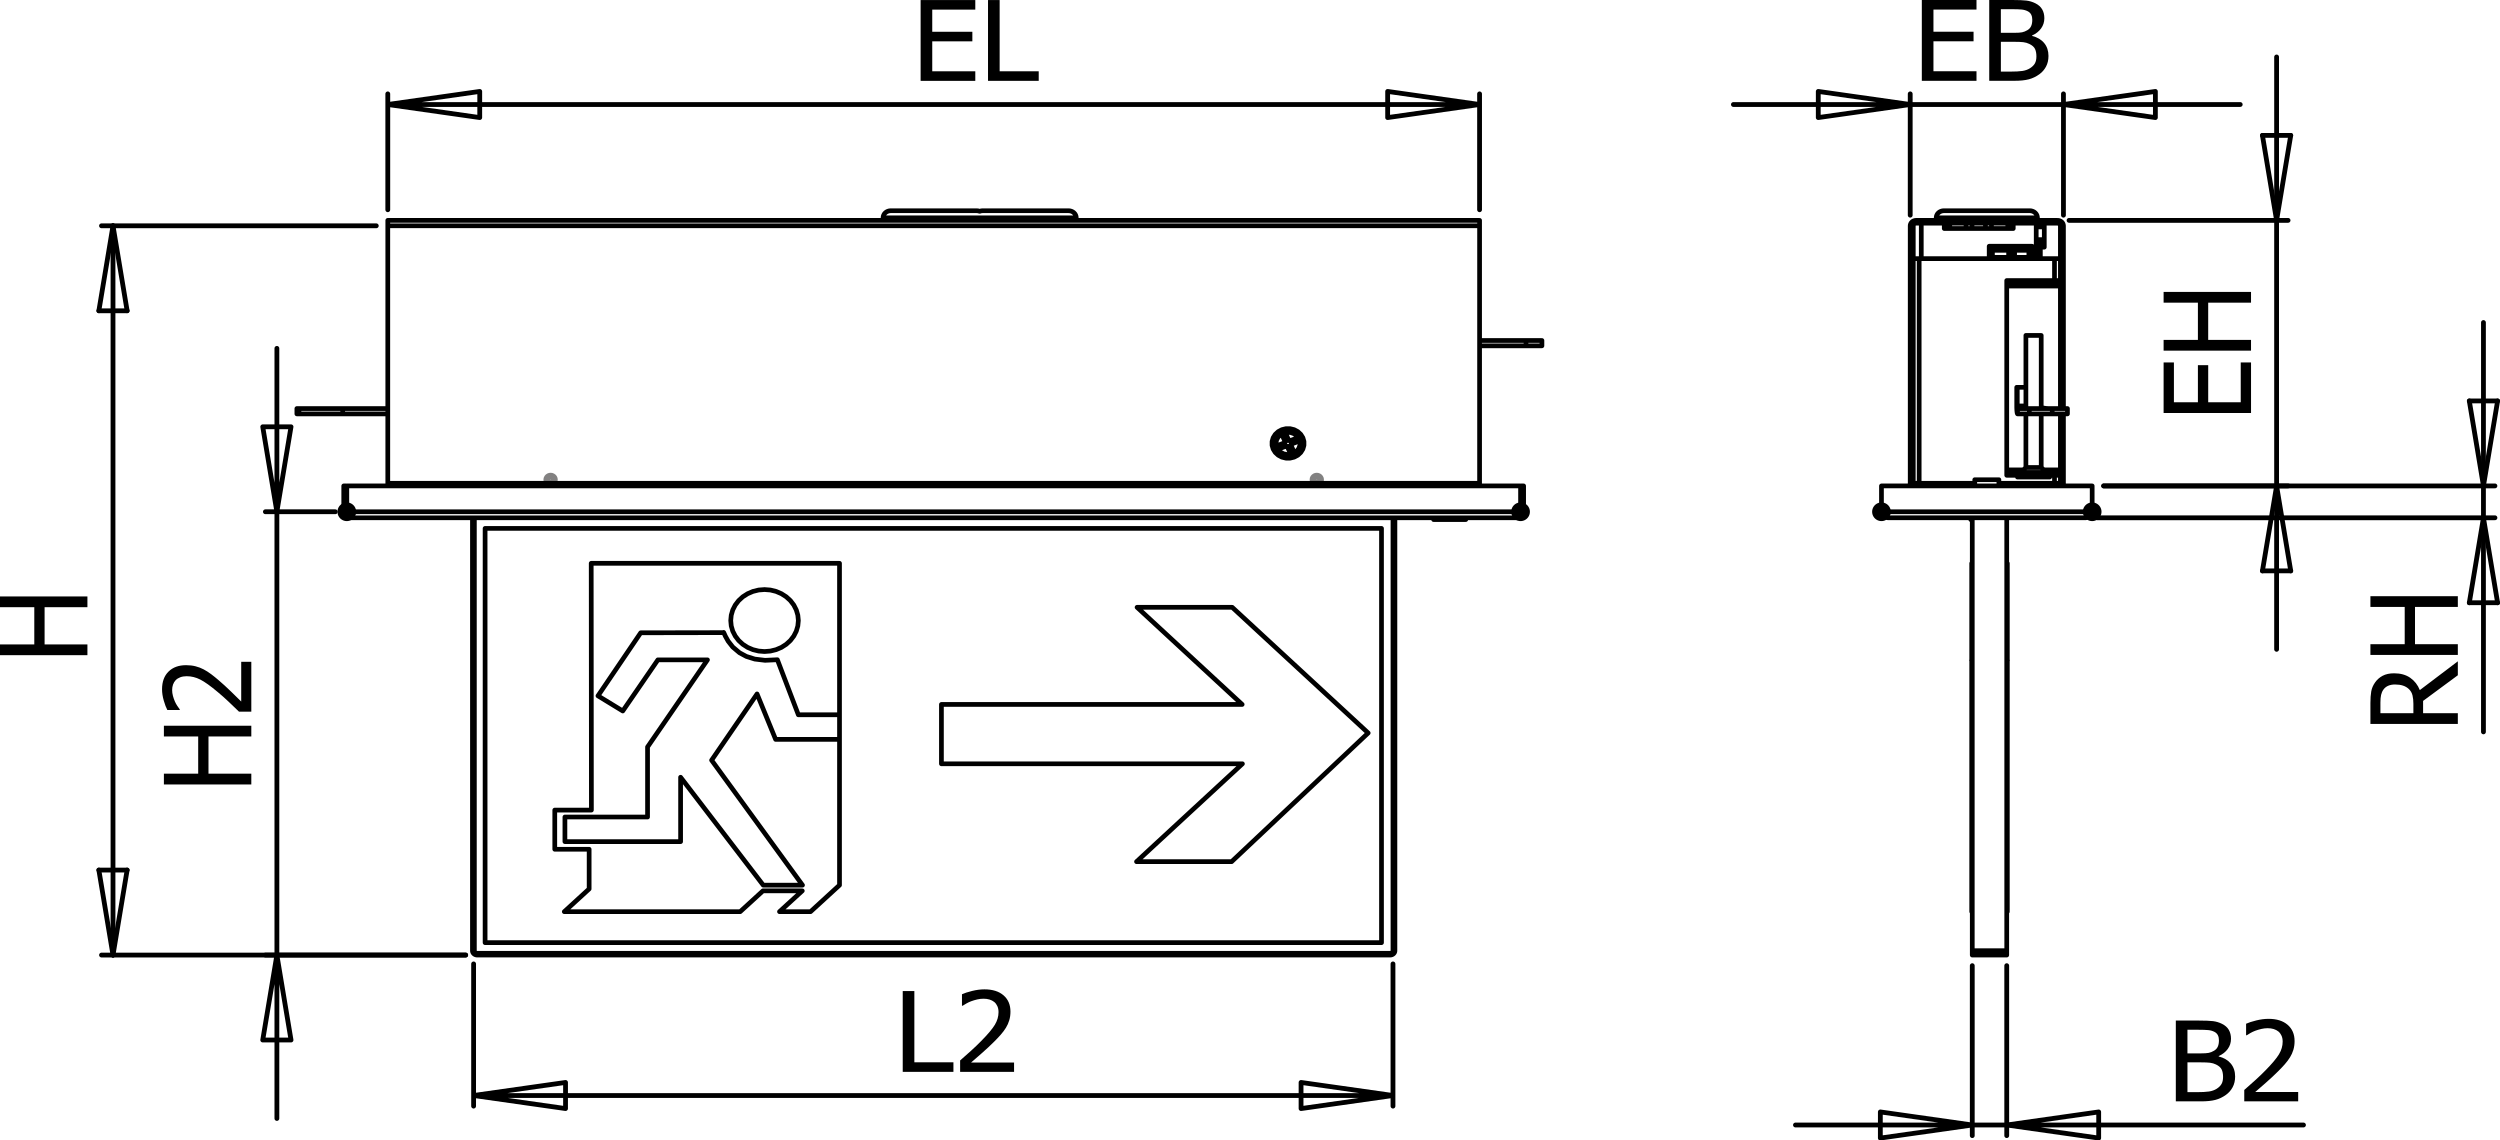 <?xml version="1.0" encoding="utf-8"?>
<!-- Generator: Adobe Illustrator 12.0.0, SVG Export Plug-In . SVG Version: 6.00 Build 51448)  -->
<!DOCTYPE svg PUBLIC "-//W3C//DTD SVG 1.1//EN" "http://www.w3.org/Graphics/SVG/1.1/DTD/svg11.dtd">
<svg  version="1.1" id="Ebene_1" xmlns="http://www.w3.org/2000/svg" xmlns:xlink="http://www.w3.org/1999/xlink" width="265.417" height="121.079"
	 viewBox="0 0 265.417 121.079" style="overflow:visible;enable-background:new 0 0 265.417 121.079;" xml:space="preserve">
<g style="enable-background:new    ;">
	<path d="M97.739,8.583V0.005h5.805v1.016h-4.57v2.352h4.258v1.016h-4.258v3.18h4.57v1.016H97.739z"/>
	<path d="M110.278,8.583h-5.383V0.005h1.234v7.563h4.148V8.583z"/>
</g>
<g style="enable-background:new    ;">
	<path d="M9.281,63.323v1.141H4.734v3.953h4.547v1.141H0v-1.141h3.641v-3.953H0v-1.141H9.281z"/>
</g>
<g style="enable-background:new    ;">
	<path d="M26.681,77.047v1.141h-4.547v3.953h4.547v1.141H17.4v-1.141h3.641v-3.953H17.4v-1.141H26.681z"/>
	<path d="M26.681,70.259v5.297h-1.307c-0.391-0.381-0.765-0.74-1.123-1.078c-0.357-0.339-0.73-0.669-1.117-0.992
		c-0.777-0.654-1.4-1.1-1.868-1.338s-0.951-0.357-1.45-0.357c-0.258,0-0.484,0.038-0.68,0.112c-0.195,0.075-0.358,0.178-0.487,0.309
		c-0.125,0.135-0.218,0.29-0.28,0.467s-0.094,0.371-0.094,0.583c0,0.204,0.028,0.41,0.085,0.62s0.127,0.41,0.211,0.603
		c0.071,0.161,0.158,0.317,0.258,0.467c0.101,0.15,0.187,0.271,0.258,0.363v0.063h-1.322c-0.129-0.238-0.254-0.569-0.377-0.993
		c-0.123-0.425-0.184-0.827-0.184-1.208c0-0.799,0.229-1.425,0.688-1.878s1.081-0.68,1.866-0.68c0.362,0,0.696,0.04,1.003,0.118
		c0.308,0.079,0.592,0.188,0.854,0.325c0.27,0.143,0.538,0.313,0.804,0.513c0.266,0.2,0.527,0.411,0.785,0.634
		c0.424,0.361,0.864,0.763,1.321,1.207c0.457,0.444,0.818,0.798,1.084,1.063v-4.22H26.681z"/>
</g>
<g style="enable-background:new    ;">
	<path d="M101.223,113.796H95.84v-8.578h1.234v7.563h4.148V113.796z"/>
	<path d="M107.66,113.796h-5.727v-1.211c0.412-0.361,0.801-0.707,1.168-1.037c0.366-0.33,0.724-0.674,1.074-1.031
		c0.708-0.718,1.19-1.293,1.449-1.725c0.258-0.432,0.387-0.878,0.387-1.339c0-0.238-0.041-0.447-0.122-0.628
		s-0.192-0.33-0.334-0.449c-0.146-0.115-0.314-0.201-0.506-0.26c-0.191-0.057-0.401-0.086-0.63-0.086
		c-0.221,0-0.444,0.026-0.671,0.078c-0.227,0.053-0.444,0.117-0.652,0.195c-0.175,0.065-0.343,0.146-0.505,0.238
		s-0.293,0.172-0.393,0.238h-0.069v-1.223c0.257-0.119,0.616-0.236,1.075-0.35c0.459-0.113,0.895-0.17,1.306-0.17
		c0.864,0,1.542,0.212,2.032,0.636c0.49,0.425,0.735,0.999,0.735,1.725c0,0.334-0.042,0.643-0.128,0.927
		c-0.085,0.284-0.203,0.547-0.352,0.789c-0.154,0.249-0.339,0.496-0.555,0.742c-0.216,0.245-0.445,0.487-0.686,0.726
		c-0.391,0.392-0.826,0.798-1.307,1.22c-0.48,0.423-0.863,0.756-1.15,1.002h4.561V113.796z"/>
</g>
<g style="enable-background:new    ;">
	<path d="M204.033,8.578V0h5.805v1.016h-4.57v2.352h4.258v1.016h-4.258v3.18h4.57v1.016H204.033z"/>
	<path d="M217.48,5.945c0,0.426-0.087,0.803-0.262,1.129c-0.174,0.327-0.409,0.596-0.703,0.807
		c-0.349,0.254-0.723,0.433-1.121,0.539c-0.398,0.105-0.913,0.158-1.544,0.158h-2.659V0h2.459c0.66,0,1.154,0.021,1.484,0.061
		s0.646,0.135,0.949,0.285c0.332,0.165,0.575,0.381,0.729,0.648c0.153,0.267,0.23,0.581,0.23,0.941c0,0.403-0.115,0.764-0.346,1.083
		c-0.229,0.319-0.548,0.568-0.955,0.75v0.046c0.553,0.139,0.98,0.391,1.283,0.758C217.329,4.938,217.48,5.396,217.48,5.945z
		 M215.761,2.098c0-0.207-0.037-0.386-0.112-0.538c-0.074-0.151-0.194-0.271-0.36-0.359c-0.199-0.104-0.422-0.167-0.666-0.19
		c-0.245-0.023-0.583-0.035-1.015-0.035h-1.183v2.508h1.4c0.386,0,0.67-0.018,0.853-0.055c0.183-0.036,0.371-0.112,0.566-0.227
		c0.187-0.111,0.319-0.257,0.398-0.437C215.722,2.585,215.761,2.363,215.761,2.098z M216.199,5.991c0-0.322-0.05-0.587-0.149-0.796
		s-0.301-0.387-0.604-0.532c-0.195-0.096-0.408-0.157-0.639-0.185c-0.23-0.026-0.558-0.04-0.98-0.04h-1.401v3.164h1.003
		c0.539,0,0.965-0.023,1.276-0.069c0.311-0.046,0.585-0.144,0.821-0.293c0.232-0.149,0.403-0.319,0.511-0.509
		C216.145,6.54,216.199,6.294,216.199,5.991z"/>
</g>
<g style="enable-background:new    ;">
	<path d="M238.984,43.847h-9.281v-5.367h1.094v4.227h2.547v-3.938h1.094v3.938h3.453v-4.227h1.094V43.847z"/>
	<path d="M238.984,30.992v1.141h-4.547v3.953h4.547v1.141h-9.281v-1.141h3.641v-3.953h-3.641v-1.141H238.984z"/>
</g>
<g style="enable-background:new    ;">
	<path d="M260.94,70.209v1.481l-3.688,2.722v1.305h3.688v1.141h-9.281v-2.215c0-0.492,0.029-0.904,0.087-1.236
		c0.059-0.333,0.193-0.65,0.405-0.95c0.208-0.3,0.477-0.537,0.805-0.712c0.329-0.175,0.736-0.263,1.223-0.263
		c0.682,0,1.251,0.16,1.709,0.479c0.457,0.319,0.796,0.753,1.016,1.304L260.94,70.209z M254.272,72.67
		c-0.27,0-0.51,0.044-0.72,0.133c-0.209,0.089-0.381,0.226-0.514,0.411c-0.116,0.162-0.198,0.352-0.246,0.567
		s-0.071,0.483-0.071,0.804v1.133h3.5v-1.006c0-0.328-0.031-0.623-0.094-0.885c-0.062-0.262-0.19-0.485-0.386-0.671
		c-0.175-0.166-0.382-0.288-0.623-0.367C254.878,72.71,254.596,72.67,254.272,72.67z"/>
	<path d="M260.94,63.296v1.141h-4.547v3.953h4.547v1.141h-9.281V68.39h3.641v-3.953h-3.641v-1.141H260.94z"/>
</g>
<g style="enable-background:new    ;">
	<path d="M237.296,114.295c0,0.427-0.087,0.803-0.262,1.129c-0.175,0.327-0.409,0.596-0.704,0.807
		c-0.35,0.254-0.724,0.434-1.123,0.539c-0.398,0.105-0.914,0.158-1.546,0.158H231v-8.578h2.462c0.661,0,1.156,0.021,1.487,0.061
		c0.33,0.04,0.646,0.136,0.95,0.285c0.332,0.165,0.575,0.381,0.729,0.647c0.153,0.268,0.23,0.581,0.23,0.942
		c0,0.403-0.115,0.764-0.346,1.082c-0.231,0.319-0.55,0.569-0.957,0.75v0.046c0.553,0.139,0.981,0.391,1.285,0.758
		S237.296,113.745,237.296,114.295z M235.578,110.448c0-0.207-0.037-0.387-0.112-0.538s-0.195-0.271-0.361-0.359
		c-0.2-0.104-0.423-0.167-0.668-0.19c-0.245-0.022-0.584-0.034-1.017-0.034h-1.186v2.508h1.403c0.387,0,0.672-0.019,0.854-0.055
		c0.184-0.036,0.372-0.112,0.568-0.228c0.187-0.11,0.32-0.257,0.399-0.437C235.538,110.935,235.578,110.712,235.578,110.448z
		 M236.015,114.341c0-0.322-0.05-0.588-0.149-0.797c-0.101-0.209-0.302-0.387-0.605-0.532c-0.195-0.096-0.409-0.157-0.64-0.185
		c-0.231-0.026-0.559-0.04-0.982-0.04h-1.404v3.164h1.005c0.541,0,0.967-0.022,1.279-0.069c0.312-0.046,0.586-0.144,0.823-0.293
		c0.233-0.149,0.403-0.319,0.512-0.51C235.961,114.89,236.015,114.644,236.015,114.341z"/>
	<path d="M243.993,116.928h-5.727v-1.211c0.412-0.361,0.802-0.706,1.168-1.037c0.366-0.33,0.725-0.674,1.074-1.03
		c0.708-0.719,1.19-1.293,1.449-1.726c0.258-0.432,0.387-0.878,0.387-1.339c0-0.238-0.041-0.447-0.122-0.628
		s-0.192-0.33-0.334-0.449c-0.146-0.115-0.313-0.202-0.505-0.259c-0.191-0.059-0.402-0.087-0.631-0.087
		c-0.221,0-0.444,0.026-0.671,0.078c-0.228,0.053-0.444,0.118-0.652,0.195c-0.175,0.065-0.344,0.146-0.506,0.238
		s-0.293,0.173-0.394,0.238h-0.068v-1.223c0.258-0.119,0.616-0.235,1.075-0.35c0.459-0.113,0.895-0.17,1.306-0.17
		c0.864,0,1.542,0.212,2.032,0.636c0.49,0.425,0.735,0.999,0.735,1.725c0,0.334-0.043,0.643-0.128,0.927s-0.202,0.547-0.353,0.788
		c-0.153,0.25-0.339,0.497-0.555,0.743c-0.217,0.245-0.445,0.487-0.686,0.726c-0.392,0.391-0.826,0.798-1.307,1.22
		c-0.48,0.423-0.864,0.757-1.15,1.002h4.561V116.928z"/>
</g>
<path style="fill:none;stroke:#828181;stroke-width:0.709;stroke-miterlimit:2.414;" d="M58.84,50.814L58.8,50.728l-0.063-0.073
	l-0.082-0.057l-0.092-0.037l-0.1-0.012l-0.101,0.009l-0.094,0.033l-0.082,0.053l-0.066,0.072L58.074,50.8l-0.021,0.091l0.004,0.093
	l0.029,0.089l0.052,0.08l0.072,0.064l0.088,0.046l0.098,0.025l0.101,0.001l0.099-0.023l0.09-0.044l0.075-0.063l0.055-0.078
	l0.033-0.089l0.007-0.093L58.84,50.814L58.84,50.814z M139.412,50.814l0.04-0.086l0.064-0.073l0.08-0.057l0.094-0.037l0.099-0.012
	l0.101,0.009l0.094,0.033l0.083,0.053l0.066,0.072l0.045,0.083l0.021,0.091l-0.003,0.093l-0.029,0.089l-0.054,0.08l-0.071,0.064
	l-0.086,0.046l-0.099,0.025l-0.103,0.001l-0.098-0.023l-0.09-0.044l-0.073-0.063l-0.056-0.078l-0.031-0.089l-0.009-0.093
	L139.412,50.814L139.412,50.814z"/>
<path style="fill:none;stroke:#000000;stroke-width:0.51;stroke-linecap:round;stroke-linejoin:round;stroke-miterlimit:2.414;" d="
	M50.281,102.335v15.099 M147.888,102.335v15.099 M50.281,116.306h97.607 M50.281,116.306l9.76-1.387 M60.041,114.919v2.774
	 M60.041,117.693l-9.76-1.388 M147.888,116.306l-9.759,1.388 M138.129,117.693v-2.774 M138.129,114.919l9.759,1.387"/>
<path style="fill:none;stroke:#000000;stroke-width:0.51;stroke-linecap:round;stroke-linejoin:round;stroke-miterlimit:2.414;" d="
	M35.599,54.332h-7.424 M49.442,101.395H28.174 M29.396,54.332V36.984 M29.396,54.332v47.063 M29.396,101.395v17.349 M29.396,54.332
	l-1.502-9.021 M27.894,45.311h3.004 M30.896,45.311l-1.502,9.021 M29.396,101.395l1.502,9.021 M30.896,110.415h-3.004
	 M27.894,110.415l1.502-9.021"/>
<line style="fill:none;stroke:#000000;stroke-width:0.51;stroke-linecap:round;stroke-linejoin:round;stroke-miterlimit:2.414;" x1="39.95" y1="23.973" x2="10.776" y2="23.973"/>
<line style="fill:none;stroke:#000000;stroke-width:0.51;stroke-linecap:round;stroke-linejoin:round;stroke-miterlimit:2.414;" x1="49.442" y1="101.395" x2="10.777" y2="101.395"/>
<line style="fill:none;stroke:#000000;stroke-width:0.51;stroke-linecap:round;stroke-linejoin:round;stroke-miterlimit:2.414;" x1="11.997" y1="23.973" x2="11.997" y2="101.395"/>
<line style="fill:none;stroke:#000000;stroke-width:0.51;stroke-linecap:round;stroke-linejoin:round;stroke-miterlimit:2.414;" x1="11.997" y1="23.973" x2="13.498" y2="32.995"/>
<line style="fill:none;stroke:#000000;stroke-width:0.51;stroke-linecap:round;stroke-linejoin:round;stroke-miterlimit:2.414;" x1="13.498" y1="32.995" x2="10.495" y2="32.995"/>
<line style="fill:none;stroke:#000000;stroke-width:0.51;stroke-linecap:round;stroke-linejoin:round;stroke-miterlimit:2.414;" x1="10.495" y1="32.995" x2="11.997" y2="23.973"/>
<line style="fill:none;stroke:#000000;stroke-width:0.51;stroke-linecap:round;stroke-linejoin:round;stroke-miterlimit:2.414;" x1="11.997" y1="101.395" x2="10.495" y2="92.372"/>
<line style="fill:none;stroke:#000000;stroke-width:0.51;stroke-linecap:round;stroke-linejoin:round;stroke-miterlimit:2.414;" x1="10.495" y1="92.372" x2="13.498" y2="92.372"/>
<line style="fill:none;stroke:#000000;stroke-width:0.51;stroke-linecap:round;stroke-linejoin:round;stroke-miterlimit:2.414;" x1="13.498" y1="92.372" x2="11.997" y2="101.395"/>
<line style="fill:none;stroke:#000000;stroke-width:0.51;stroke-linecap:round;stroke-linejoin:round;stroke-miterlimit:2.414;" x1="219.664" y1="23.396" x2="242.918" y2="23.396"/>
<line style="fill:none;stroke:#000000;stroke-width:0.51;stroke-linecap:round;stroke-linejoin:round;stroke-miterlimit:2.414;" x1="223.338" y1="51.588" x2="242.918" y2="51.588"/>
<line style="fill:none;stroke:#000000;stroke-width:0.51;stroke-linecap:round;stroke-linejoin:round;stroke-miterlimit:2.414;" x1="241.699" y1="23.396" x2="241.699" y2="6.047"/>
<line style="fill:none;stroke:#000000;stroke-width:0.51;stroke-linecap:round;stroke-linejoin:round;stroke-miterlimit:2.414;" x1="241.699" y1="23.396" x2="241.699" y2="51.588"/>
<line style="fill:none;stroke:#000000;stroke-width:0.51;stroke-linecap:round;stroke-linejoin:round;stroke-miterlimit:2.414;" x1="241.699" y1="51.588" x2="241.699" y2="68.937"/>
<line style="fill:none;stroke:#000000;stroke-width:0.51;stroke-linecap:round;stroke-linejoin:round;stroke-miterlimit:2.414;" x1="241.699" y1="23.396" x2="240.196" y2="14.374"/>
<line style="fill:none;stroke:#000000;stroke-width:0.51;stroke-linecap:round;stroke-linejoin:round;stroke-miterlimit:2.414;" x1="240.196" y1="14.374" x2="243.201" y2="14.374"/>
<line style="fill:none;stroke:#000000;stroke-width:0.51;stroke-linecap:round;stroke-linejoin:round;stroke-miterlimit:2.414;" x1="243.201" y1="14.374" x2="241.699" y2="23.396"/>
<line style="fill:none;stroke:#000000;stroke-width:0.51;stroke-linecap:round;stroke-linejoin:round;stroke-miterlimit:2.414;" x1="241.699" y1="51.588" x2="243.201" y2="60.61"/>
<line style="fill:none;stroke:#000000;stroke-width:0.51;stroke-linecap:round;stroke-linejoin:round;stroke-miterlimit:2.414;" x1="243.201" y1="60.61" x2="240.196" y2="60.61"/>
<line style="fill:none;stroke:#000000;stroke-width:0.51;stroke-linecap:round;stroke-linejoin:round;stroke-miterlimit:2.414;" x1="240.196" y1="60.61" x2="241.701" y2="51.588"/>
<line style="fill:none;stroke:#000000;stroke-width:0.51;stroke-linecap:round;stroke-linejoin:round;stroke-miterlimit:2.414;" x1="223.338" y1="51.588" x2="264.879" y2="51.588"/>
<line style="fill:none;stroke:#000000;stroke-width:0.51;stroke-linecap:round;stroke-linejoin:round;stroke-miterlimit:2.414;" x1="222.649" y1="54.971" x2="264.881" y2="54.971"/>
<line style="fill:none;stroke:#000000;stroke-width:0.51;stroke-linecap:round;stroke-linejoin:round;stroke-miterlimit:2.414;" x1="263.66" y1="51.588" x2="263.66" y2="34.24"/>
<line style="fill:none;stroke:#000000;stroke-width:0.51;stroke-linecap:round;stroke-linejoin:round;stroke-miterlimit:2.414;" x1="263.66" y1="51.588" x2="263.66" y2="54.971"/>
<line style="fill:none;stroke:#000000;stroke-width:0.51;stroke-linecap:round;stroke-linejoin:round;stroke-miterlimit:2.414;" x1="263.66" y1="54.971" x2="263.66" y2="77.701"/>
<line style="fill:none;stroke:#000000;stroke-width:0.51;stroke-linecap:round;stroke-linejoin:round;stroke-miterlimit:2.414;" x1="263.66" y1="51.588" x2="262.158" y2="42.567"/>
<line style="fill:none;stroke:#000000;stroke-width:0.51;stroke-linecap:round;stroke-linejoin:round;stroke-miterlimit:2.414;" x1="262.158" y1="42.567" x2="265.163" y2="42.567"/>
<line style="fill:none;stroke:#000000;stroke-width:0.51;stroke-linecap:round;stroke-linejoin:round;stroke-miterlimit:2.414;" x1="265.163" y1="42.567" x2="263.66" y2="51.588"/>
<line style="fill:none;stroke:#000000;stroke-width:0.51;stroke-linecap:round;stroke-linejoin:round;stroke-miterlimit:2.414;" x1="263.66" y1="54.971" x2="265.163" y2="63.993"/>
<line style="fill:none;stroke:#000000;stroke-width:0.51;stroke-linecap:round;stroke-linejoin:round;stroke-miterlimit:2.414;" x1="265.163" y1="63.993" x2="262.158" y2="63.993"/>
<line style="fill:none;stroke:#000000;stroke-width:0.51;stroke-linecap:round;stroke-linejoin:round;stroke-miterlimit:2.414;" x1="262.158" y1="63.993" x2="263.66" y2="54.971"/>
<path style="fill:none;stroke:#000000;stroke-width:0.51;stroke-linecap:round;stroke-linejoin:round;stroke-miterlimit:2.414;" d="
	M41.17,22.268V9.966 M157.081,22.268V9.966 M41.17,11.095h115.91 M41.17,11.095l9.761-1.388 M50.932,9.706v2.775 M50.932,12.482
	l-9.761-1.388 M157.081,11.095l-9.761,1.388 M147.322,12.482V9.707 M147.322,9.706l9.759,1.388 M202.801,22.846V9.966
	 M219.07,22.846V9.966 M202.801,11.095H184.03 M202.801,11.095h16.269 M219.07,11.095h18.768 M202.801,11.095l-9.762,1.388
	 M193.04,12.482V9.707 M193.04,9.706l9.762,1.388 M219.07,11.095l9.76-1.388 M228.83,9.706v2.775 M228.83,12.482l-9.76-1.388"/>
<path style="fill:none;stroke:#000000;stroke-width:0.51;stroke-linecap:round;stroke-linejoin:round;stroke-miterlimit:2.414;" d="
	M209.389,102.521v18.045 M213.048,102.521v18.045 M209.389,119.438h-18.771 M209.389,119.438h3.659 M213.048,119.438h31.506
	 M209.389,119.438l-9.759,1.387 M199.63,120.824v-2.774 M199.63,118.05l9.759,1.388 M213.048,119.438l9.763-1.388 M222.811,118.05
	v2.774 M222.811,120.824l-9.763-1.387"/>
<path style="fill:none;stroke:#000000;stroke-width:0.5;stroke-linecap:round;stroke-linejoin:round;stroke-miterlimit:2.414;" d="
	M155.617,55.159v-0.188 M152.201,54.972v0.188 M114.26,23.396v-0.274 M114.26,23.122l-0.017-0.146l-0.045-0.14l-0.075-0.131
	l-0.102-0.113l-0.124-0.094l-0.142-0.068l-0.152-0.043l-0.16-0.014 M104.328,22.372l-0.158,0.014l-0.152,0.043l-0.01,0.003
	 M104.006,22.432l-0.011-0.003l-0.152-0.043l-0.159-0.014 M94.567,22.372l-0.16,0.014l-0.151,0.043l-0.141,0.068l-0.123,0.093
	l-0.102,0.114l-0.074,0.131l-0.047,0.14l-0.016,0.146 M93.754,23.122v0.274 M136.659,47.387l0.003,0.008l0.023,0.056l0.005,0.008
	 M136.493,47.384l0.021,0.014l0.024,0.014l0.022,0.012l0.024,0.011l0.024,0.008l0.026,0.008l0.024,0.005l0.028,0.004
	 M136.493,47.384l0.01-0.003l0.057-0.022l0.011-0.003 M136.571,47.353l0.012,0.006l0.01,0.005l0.01,0.004l0.011,0.004l0.012,0.003
	l0.01,0.003l0.01,0.003l0.014,0.003 M136.998,46.77l-0.022-0.014l-0.021-0.014l-0.024-0.011l-0.024-0.011l-0.026-0.008l-0.024-0.007
	l-0.024-0.005l-0.028-0.004 M136.998,46.77l-0.009,0.003l-0.059,0.023l-0.012,0.004 M136.92,46.801l-0.01-0.005l-0.011-0.004
	l-0.012-0.004l-0.01-0.004l-0.01-0.003l-0.011-0.003l-0.012-0.004l-0.01-0.003 M136.835,46.768l-0.003-0.009l-0.026-0.054
	l-0.003-0.01 M137.492,46.582l0.16,0.357 M136.998,46.77l0.494-0.188 M136.209,46.388l0.388-0.15 M136.414,46.843l-0.205-0.455
	 M136.414,46.843l-0.016,0.02l-0.016,0.022l-0.012,0.022l-0.01,0.022l-0.012,0.024l-0.007,0.022l-0.009,0.025l-0.003,0.024
	 M135.841,47.215l0.49-0.189 M135.999,47.573l-0.158-0.357 M136.493,47.384l-0.494,0.189 M137.281,47.768l-0.387,0.148
	 M137.078,47.313l0.017-0.022l0.012-0.021l0.014-0.023l0.014-0.022l0.007-0.024l0.009-0.023l0.007-0.025l0.003-0.025
	 M137.653,46.939l-0.494,0.188 M136.894,47.916l-0.204-0.456 M137.078,47.313l0.205,0.455 M136.597,46.238l0.205,0.456
	 M138.322,46.473l-0.223-0.358l-0.314-0.291l-0.386-0.206l-0.431-0.106h-0.447l-0.429,0.106l-0.386,0.206l-0.316,0.292l-0.224,0.358
	l-0.115,0.398v0.412l0.117,0.397l0.222,0.356l0.316,0.291l0.386,0.206l0.431,0.106h0.445l0.431-0.106l0.386-0.206l0.314-0.291
	l0.223-0.356l0.115-0.399v-0.412L138.322,46.473L138.322,46.473z M137.045,47.238l0.005-0.009l0.005-0.01l0.007-0.01l0.003-0.009
	l0.003-0.009l0.003-0.011l0.005-0.01l0.005-0.011 M137.082,47.159l0.009-0.003l0.059-0.022l0.01-0.005 M137.078,47.313l-0.005-0.011
	l-0.022-0.053l-0.003-0.009 M137.088,47.333l-0.387,0.147 M137.022,46.761l0.158,0.358 M136.406,46.823l0.386-0.149 M136.445,46.917
	l-0.005,0.009l-0.005,0.009l-0.005,0.01l-0.007,0.01l-0.001,0.009l-0.003,0.011l-0.005,0.01l-0.002,0.009 M136.414,46.843
	l0.004,0.009l0.022,0.054l0.005,0.011 M136.413,46.996l-0.011,0.005l-0.061,0.022l-0.01,0.003 M136.47,47.392l-0.158-0.358
	 M136.835,46.768l-0.058-0.008h-0.056l-0.056,0.007l-0.054,0.017l-0.05,0.023l-0.045,0.031l-0.04,0.038l-0.032,0.042
	 M137.082,47.159l0.009-0.051l0.001-0.051l-0.008-0.051l-0.018-0.049l-0.024-0.046l-0.035-0.042l-0.04-0.037l-0.047-0.031
	 M136.413,46.996l-0.011,0.052V47.1l0.007,0.051l0.017,0.049l0.026,0.045l0.031,0.042l0.042,0.037l0.045,0.029 M136.659,47.387
	l0.054,0.008h0.057l0.056-0.007l0.054-0.016l0.05-0.024l0.043-0.03l0.04-0.038l0.033-0.043 M153.909,55.159h-0.442h-0.412h-0.353
	h-0.273h-0.17h-0.058 M155.617,55.159h-0.059h-0.17h-0.271h-0.354h-0.412h-0.441 M163.701,36.714V36.15 M163.701,36.714h-1.692
	 M162.01,36.714V36.15 M163.701,36.15h-1.692 M162.01,36.15h-4.927 M162.01,36.714h-4.927 M36.382,43.94v-0.564 M36.382,43.94
	h-4.642 M31.741,43.94v-0.564 M36.382,43.375h-4.642 M41.17,43.94h-4.788 M41.17,43.375h-4.788 M31.519,43.94v-0.564 M31.741,43.94
	h-0.223 M31.741,43.375h-0.223 M108.887,22.372h0.713h0.695h0.661h0.61h0.543h0.465h0.373h0.274h0.165h0.058 M104.328,22.372h0.057
	h0.166h0.274h0.374h0.465h0.544h0.609h0.661h0.695h0.713 M99.126,22.372h0.712h0.695h0.661h0.61h0.544h0.466h0.373h0.274h0.167
	h0.055 M94.567,22.372h0.055h0.168h0.273h0.374h0.465h0.544h0.61h0.662h0.695h0.712 M36.779,54.332h-0.285 M36.922,54.604
	l-0.077-0.064l-0.065-0.175l-0.001-0.033 M37.185,54.972l-0.242-0.042l-0.233-0.134l-0.158-0.208l-0.058-0.255 M36.494,54.332
	v-2.744 M36.494,51.588h0.285 M36.779,54.332v-2.744 M36.819,54.332h124.614 M161.067,54.972l0.083-0.041l0.082-0.115l0.085-0.176
	l0.083-0.214l0.033-0.093 M161.067,54.972H37.185 M36.819,54.332l0.091,0.245l0.092,0.207l0.091,0.14l0.091,0.048 M36.819,51.588
	h124.614 M161.433,54.332v-2.744 M36.819,54.332v-2.744 M161.758,51.588h-0.285 M161.758,54.332v-2.744 M161.473,54.332h0.286
	 M161.473,54.332v-2.744 M161.758,54.332l-0.053,0.245l-0.152,0.207l-0.223,0.14l-0.266,0.048 M161.473,54.332l-0.029,0.145
	l-0.087,0.122l-0.031,0.018 M157.082,51.588v-0.005v-0.016v-0.025v-0.033v-0.043v-0.047v-0.053v-0.053 M41.17,51.312v0.053v0.053
	v0.047v0.043v0.033v0.025v0.016v0.005 M157.082,51.312H41.17 M41.17,23.973v27.338 M41.17,23.973h115.911 M157.082,51.312V23.973
	 M135.464,47.076l0.057,0.349l0.167,0.318l0.261,0.259l0.33,0.177l0.372,0.079l0.381-0.027l0.356-0.129l0.297-0.221l0.215-0.291
	l0.113-0.337V46.9l-0.113-0.336l-0.215-0.292l-0.297-0.221l-0.356-0.129l-0.381-0.025l-0.372,0.079l-0.33,0.177l-0.261,0.258
	l-0.167,0.318L135.464,47.076L135.464,47.076z M157.082,23.396v0.01v0.034v0.053v0.071v0.087v0.102v0.107v0.112 M41.17,23.973
	v-0.112v-0.107v-0.102v-0.087v-0.071V23.44v-0.034v-0.01 M41.17,23.396h115.911 M82.758,96.789h3.295 M85.175,94.578l-2.417,2.209
	 M81.001,94.578h4.174 M78.583,96.789l2.417-2.209 M59.91,96.789h18.673 M62.547,94.376l-2.637,2.413 M62.547,90.163v4.213
	 M58.898,90.163h3.648 M58.898,86.004v4.159 M62.787,86.004h-3.888 M62.767,59.805l0.02,26.197 M89.128,59.805H62.766
	 M89.128,75.886V59.805 M89.128,75.886h-4.371 M84.759,75.886l-2.227-5.844 M82.531,70.042l-1.306,0.062l-1.091-0.132l-0.898-0.282
	l-0.722-0.388l-0.721-0.61l-0.486-0.621l-0.296-0.53l-0.134-0.299l-0.034-0.072l-0.009-0.019l-0.007-0.009l-0.002-0.001
	l-0.001-0.002H76.82h0l-0.001,0.002v0.001l-0.001,0.002l-0.001,0.001l-0.004,0.021 M76.811,67.164l-8.789,0.017 M68.022,67.181
	l-4.537,6.694 M63.485,73.875l2.631,1.606 M66.116,75.483l3.729-5.428 M69.845,70.055h5.264 M75.109,70.055l-6.36,9.247
	 M68.748,79.302v7.438 M68.748,86.739h-8.773 M59.975,86.739v2.612 M59.975,89.352h12.282 M72.257,89.352v-6.834 M72.257,82.518
	l8.774,11.455 M81.031,93.973h4.167 M85.199,93.973l-9.651-13.264 M75.548,80.709l4.825-7.034 M80.373,73.673l1.973,4.825
	 M82.346,78.498h6.783 M89.128,93.973V78.498 M86.053,96.789l3.075-2.816 M84.758,65.882l-0.055,0.573l-0.162,0.552l-0.265,0.52
	l-0.359,0.47l-0.443,0.405l-0.512,0.33l-0.567,0.241l-0.604,0.148l-0.624,0.05l-0.623-0.05l-0.604-0.148l-0.567-0.241l-0.513-0.33
	l-0.441-0.405l-0.359-0.47l-0.266-0.52l-0.161-0.552l-0.054-0.573l0.054-0.571l0.161-0.554l0.266-0.521l0.359-0.47l0.441-0.405
	l0.513-0.328l0.567-0.244l0.604-0.149l0.623-0.049l0.624,0.049l0.604,0.149l0.567,0.244l0.512,0.328l0.443,0.405l0.359,0.47
	l0.265,0.521l0.162,0.554L84.758,65.882L84.758,65.882z M50.281,101.207V54.972 M147.888,54.972v46.235 M147.888,101.207H50.281
	 M51.501,100.078h95.169 M146.67,100.078V56.099 M146.67,56.099H51.501 M51.501,56.099v43.979 M89.128,75.886v2.612 M145.255,77.819
	l-14.494,13.657 M130.819,64.476l14.437,13.343 M120.719,64.476h10.1 M131.875,74.788l-11.156-10.312 M99.949,74.788h31.926
	 M99.949,81.09v-6.301 M131.903,81.09H99.949 M120.662,91.479l11.241-10.389 M130.762,91.479h-10.1 M50.159,100.93V54.972
	 M50.363,100.93V54.972 M50.363,100.93h-0.204 M50.662,101.395h96.929 M50.662,101.207v0.188 M50.662,101.207h96.929
	 M147.591,101.207v0.188 M147.591,101.395l0.097-0.009l0.096-0.027l0.085-0.042l0.077-0.057l0.063-0.072l0.047-0.078l0.029-0.089
	l0.009-0.089 M147.591,101.207l0.059-0.007l0.058-0.016l0.05-0.024l0.046-0.035l0.038-0.041l0.025-0.048l0.018-0.054l0.006-0.053
	 M147.888,100.93h0.205 M50.159,100.93l0.009,0.091l0.028,0.087l0.046,0.08l0.063,0.07l0.076,0.057l0.087,0.044l0.095,0.026
	l0.098,0.01 M50.363,100.93l0.005,0.053l0.017,0.054l0.027,0.048l0.037,0.041l0.046,0.035l0.051,0.024l0.057,0.016l0.059,0.007
	 M147.888,54.972v45.958 M148.093,54.972v45.958 M108.887,23.122h-0.765h-0.748h-0.718h-0.673h-0.614h-0.541h-0.46h-0.361
	 M114.26,23.122h-0.056h-0.164h-0.269h-0.366h-0.458h-0.542h-0.614h-0.672H110.4h-0.75h-0.764 M99.126,23.122h-0.765h-0.75h-0.719
	h-0.672h-0.613h-0.542h-0.459H94.24h-0.269h-0.163h-0.054 M104.006,23.122h-0.362h-0.458h-0.542h-0.614h-0.672h-0.718h-0.75h-0.763"
	/>
<path style="fill:none;stroke:#000000;stroke-width:1.984;stroke-linecap:round;stroke-linejoin:round;stroke-miterlimit:2.414;" d="
	M36.819,54.332L36.819,54.332L36.819,54.332z M161.433,54.332L161.433,54.332L161.433,54.332z"/>
<path style="fill:none;stroke:#000000;stroke-width:0.5;stroke-linecap:round;stroke-linejoin:round;stroke-miterlimit:2.414;" d="
	M209.227,54.971v0.188 M217.605,50.647v-0.188 M214.188,50.46v0.188 M217.28,50.159l-0.568-0.525 M215.083,49.634l-0.57,0.525
	 M216.709,49.634V43.94 M216.709,43.375v-7.763 M215.083,35.612v7.763 M215.083,43.94v5.694 M216.308,23.396v-0.274 M205.563,23.122
	v0.274 M216.308,23.122l-0.019-0.146l-0.044-0.141l-0.076-0.131l-0.103-0.114l-0.12-0.093l-0.143-0.068l-0.152-0.043l-0.158-0.014
	 M206.375,22.372l-0.158,0.014l-0.152,0.043l-0.141,0.068L205.8,22.59l-0.103,0.114l-0.074,0.131l-0.047,0.141l-0.014,0.146
	 M209.655,50.931v0.657 M212.216,51.588v-0.657 M209.311,70.106h0.019 M213.111,70.106h0.018 M209.389,55.159h-0.104h-0.058
	 M217.879,43.94v-0.564 M217.879,43.94h-2.432 M215.447,43.94v-0.564 M217.879,43.375h-2.432 M214.194,43.375v0.564 M215.447,43.375
	h-1.253 M215.447,43.94h-1.253 M219.494,43.94v-0.564 M219.494,43.375h-1.614 M219.494,43.94h-1.614 M214.11,43.099v0.165
	l0.006,0.155l0.007,0.147l0.012,0.127l0.013,0.104l0.016,0.078l0.016,0.048l0.017,0.016 M214.166,43.099h-0.056 M214.166,43.099
	v0.053l0.002,0.051l0.004,0.048l0.003,0.042l0.005,0.034l0.004,0.025l0.004,0.016l0.007,0.005 M217.528,43.375l-0.181-0.005
	l-0.177-0.016l-0.162-0.024l-0.139-0.034l-0.118-0.042l-0.04-0.021 M214.11,41.121h0.056 M214.166,41.121v1.979 M214.11,41.121
	v1.979 M215.083,41.121h-0.92 M217.605,50.647h-0.058h-0.172h-0.271h-0.354h-0.41h-0.443h-0.439h-0.413h-0.354h-0.271h-0.17h-0.058
	 M216.709,49.634h-0.057h-0.157h-0.237h-0.289h-0.295h-0.27h-0.201h-0.11h-0.012 M216.709,35.612h-0.057h-0.157h-0.237h-0.289
	h-0.295h-0.27h-0.201h-0.11h-0.012 M206.375,22.372L206.375,22.372h0.056h0.169h0.271h0.376h0.466h0.544h0.611h0.658h0.695h0.713
	h0.714h0.695h0.662h0.609h0.544h0.464h0.376h0.272h0.165h0.059l0,0 M216.212,27.457v-1.194 M216.618,26.244v1.211 M209.365,23.696
	v0.564 M209.365,24.261h-0.016h-0.044h-0.069h-0.09h-0.104h-0.111h-0.107h-0.1 M208.725,24.261v-0.563 M210.788,24.261v-0.563
	 M211.427,23.696v0.564 M211.427,24.261h-0.098h-0.109h-0.111h-0.104h-0.089h-0.071h-0.044h-0.016 M206.998,23.696v0.564
	 M208.725,24.261h-1.728 M213.158,24.261v-0.563 M213.158,24.261h-1.73 M206.823,24.261v-0.563 M206.998,24.261h-0.038h-0.033
	h-0.029h-0.027h-0.02h-0.014h-0.011h-0.003 M213.33,23.696v0.564 M213.33,24.261L213.33,24.261h-0.01h-0.016h-0.02h-0.026h-0.029
	h-0.033h-0.038 M210.788,24.261h-0.054h-0.156h-0.229h-0.274h-0.27h-0.231h-0.156h-0.054 M206.417,24.261v-0.563 M206.823,24.261
	h-0.006h-0.024h-0.036h-0.052h-0.063h-0.068h-0.076h-0.078 M213.739,23.696v0.564 M213.739,24.261h-0.082h-0.076h-0.07h-0.061h-0.05
	h-0.037h-0.024h-0.009 M215.742,26.143v1.313 M211.187,26.143h4.555 M211.187,27.457v-1.313 M216.178,27.457v-3.759 M203.976,27.457
	v-3.759 M211.247,26.223h0.127 M211.374,26.223v1.141 M211.247,27.363v-1.141 M211.374,27.363h-0.127 M213.455,26.223h0.182
	 M213.636,26.223v1.141 M213.455,27.363v-1.141 M213.636,27.363h-0.182 M215.528,26.223h0.111 M215.637,26.223v1.107 M215.637,27.33
	h-0.111 M215.528,27.33v-1.107 M213.249,27.324h-1.719 M213.249,26.578h-1.719 M213.249,26.578v0.745 M211.53,27.324v-0.745
	 M215.398,27.324h-1.514 M213.884,27.324v-0.745 M215.398,26.578h-1.514 M215.398,26.578v0.745 M211.53,26.269h1.719
	 M213.249,26.269v0.31 M211.53,26.578v-0.31 M213.884,26.269h1.516 M215.398,26.269v0.31 M213.884,26.578v-0.31 M199.75,54.333
	l0.156,0.223l0.176,0.216l0.177,0.146l0.183,0.053 M222.119,54.333H199.75 M221.425,54.971l0.16-0.041l0.176-0.135l0.177-0.207
	l0.181-0.255 M221.425,54.971h-20.983 M199.75,51.588h22.368 M222.119,54.333v-2.745 M199.75,54.333v-2.745 M200.442,54.971
	l-0.266-0.048l-0.223-0.138l-0.149-0.208l-0.054-0.244 M222.119,54.333l-0.052,0.244l-0.153,0.208l-0.222,0.138l-0.267,0.048
	 M217.035,23.696v0.302 M216.178,23.998h0.856 M217.035,25.439v0.072v0.075v0.071v0.068v0.059v0.05v0.04v0.026 M217.035,24.092
	v1.347 M217.035,26.239v-0.34 M217.035,26.239l-0.669,0.015l-0.188,0.009 M217.035,24.092v-0.017v-0.018v-0.017v-0.015v-0.013
	v-0.009V24v-0.002 M210.934,50.931h-0.376h-0.344h-0.281h-0.191h-0.085h-0.002 M212.216,50.931h-0.006h-0.085h-0.188h-0.281h-0.344
	h-0.379 M218.745,30.088h-5.694 M218.745,29.787h-5.694 M213.048,30.088v-0.301 M213.048,50.46h5.694 M213.048,50.46v-0.3
	 M213.048,50.159h5.694 M213.048,49.883v0.053v0.054v0.047v0.043v0.033v0.026v0.015v0.005 M213.048,30.365h5.694 M213.048,30.088
	v0.004v0.015v0.026v0.034v0.042v0.047v0.052v0.055 M213.048,49.883V30.365 M203.126,51.312h0.626 M218.745,51.312h-0.624
	 M203.126,51.312v0.055v0.052v0.048v0.042v0.034v0.025v0.016v0.004 M218.745,51.588v-0.004v-0.017v-0.025v-0.035v-0.042v-0.048
	v-0.053v-0.054 M218.119,27.457h0.12h0.116h0.109h0.096h0.077h0.057h0.037h0.012 M203.752,27.457v23.855 M218.119,27.457h-14.366
	 M203.126,27.457h0.012h0.035h0.058h0.078h0.094h0.107h0.118h0.124 M203.126,51.588v-0.056v-0.109v-0.113 M202.801,51.312h0.325
	 M203.05,51.588l0.027-0.056l0.036-0.109l0.013-0.113 M202.5,51.588l0.058-0.004l0.06-0.016l0.05-0.025l0.045-0.034l0.039-0.042
	l0.025-0.048l0.02-0.052l0.005-0.055 M203.126,23.973h-0.325 M203.126,51.312V23.973 M202.801,51.312V23.973 M219.07,51.312h-0.327
	 M219.07,51.312l0.003,0.055l0.018,0.052l0.027,0.048l0.037,0.042l0.045,0.034l0.054,0.025l0.056,0.016l0.06,0.004 M218.745,51.312
	l0.011,0.113l0.036,0.108l0.029,0.056 M218.745,23.973v19.403 M218.745,43.94v7.371 M218.745,23.973h0.325 M219.07,23.973v19.403
	 M219.07,43.94v7.371 M218.444,23.396h-15.019 M218.444,23.696v-0.3 M203.425,23.696v-0.3 M218.444,23.696h-15.019 M203.425,23.696
	l-0.06,0.005l-0.055,0.017l-0.055,0.025l-0.043,0.035l-0.036,0.042l-0.028,0.048l-0.019,0.052l-0.006,0.053 M203.425,23.396
	l-0.12,0.012l-0.12,0.033l-0.107,0.053l-0.094,0.071l-0.078,0.088l-0.058,0.101l-0.036,0.108l-0.011,0.113 M219.07,23.973
	l-0.015-0.112l-0.032-0.107l-0.062-0.102l-0.074-0.087l-0.098-0.071l-0.107-0.053l-0.118-0.034l-0.12-0.011 M218.745,23.973
	l-0.007-0.053l-0.018-0.051l-0.028-0.048l-0.038-0.042l-0.043-0.034l-0.053-0.025l-0.057-0.017l-0.058-0.005 M209.33,75.886h0.06
	 M209.33,75.886V59.805 M209.33,59.805h0.06 M209.33,93.973h0.06 M209.33,93.973V78.498 M209.33,78.498h0.06 M209.33,96.789h0.06
	 M209.33,96.789v-2.816 M209.33,75.886v2.612 M213.111,86.004v4.159 M213.111,90.163h-0.063 M213.111,86.004h-0.063 M213.111,94.375
	h-0.063 M213.111,96.789h-0.063 M213.111,94.375v2.414 M213.111,90.163v4.212 M213.111,59.805h-0.063 M213.111,59.805v26.197
	 M209.389,54.971v45.959 M213.048,100.93V54.971 M213.048,100.93h-3.659 M213.048,100.93v0.091v0.087v0.08v0.07v0.057v0.044v0.024
	v0.012 M213.048,101.395h-3.659 M209.389,101.395v-0.01v-0.026v-0.042v-0.057v-0.072v-0.078v-0.089v-0.089 M215.083,43.099h-0.92
	 M216.308,23.122h-0.058h-0.161h-0.268h-0.368h-0.459h-0.542h-0.613h-0.675h-0.718h-0.748h-0.765h-0.765h-0.749h-0.716h-0.675
	h-0.613h-0.542h-0.459h-0.368h-0.264h-0.165h-0.055l0,0 M216.417,27.457v-1.204 M216.178,25.439h0.856 M217.035,25.901h-0.856
	 M216.178,24.092h0.856 M218.745,49.883h-1.766 M214.814,49.883h-1.766 M218.119,51.312h-5.904 M209.655,51.312h-5.902
	 M218.119,51.312V50.46 M218.119,29.787v-2.33"/>
<path style="fill:none;stroke:#000000;stroke-width:1.984;stroke-linecap:round;stroke-linejoin:round;stroke-miterlimit:2.414;" d="
	M199.75,54.332L199.75,54.332L199.75,54.332z M222.119,54.332L222.119,54.332L222.119,54.332z"/>
</svg>
